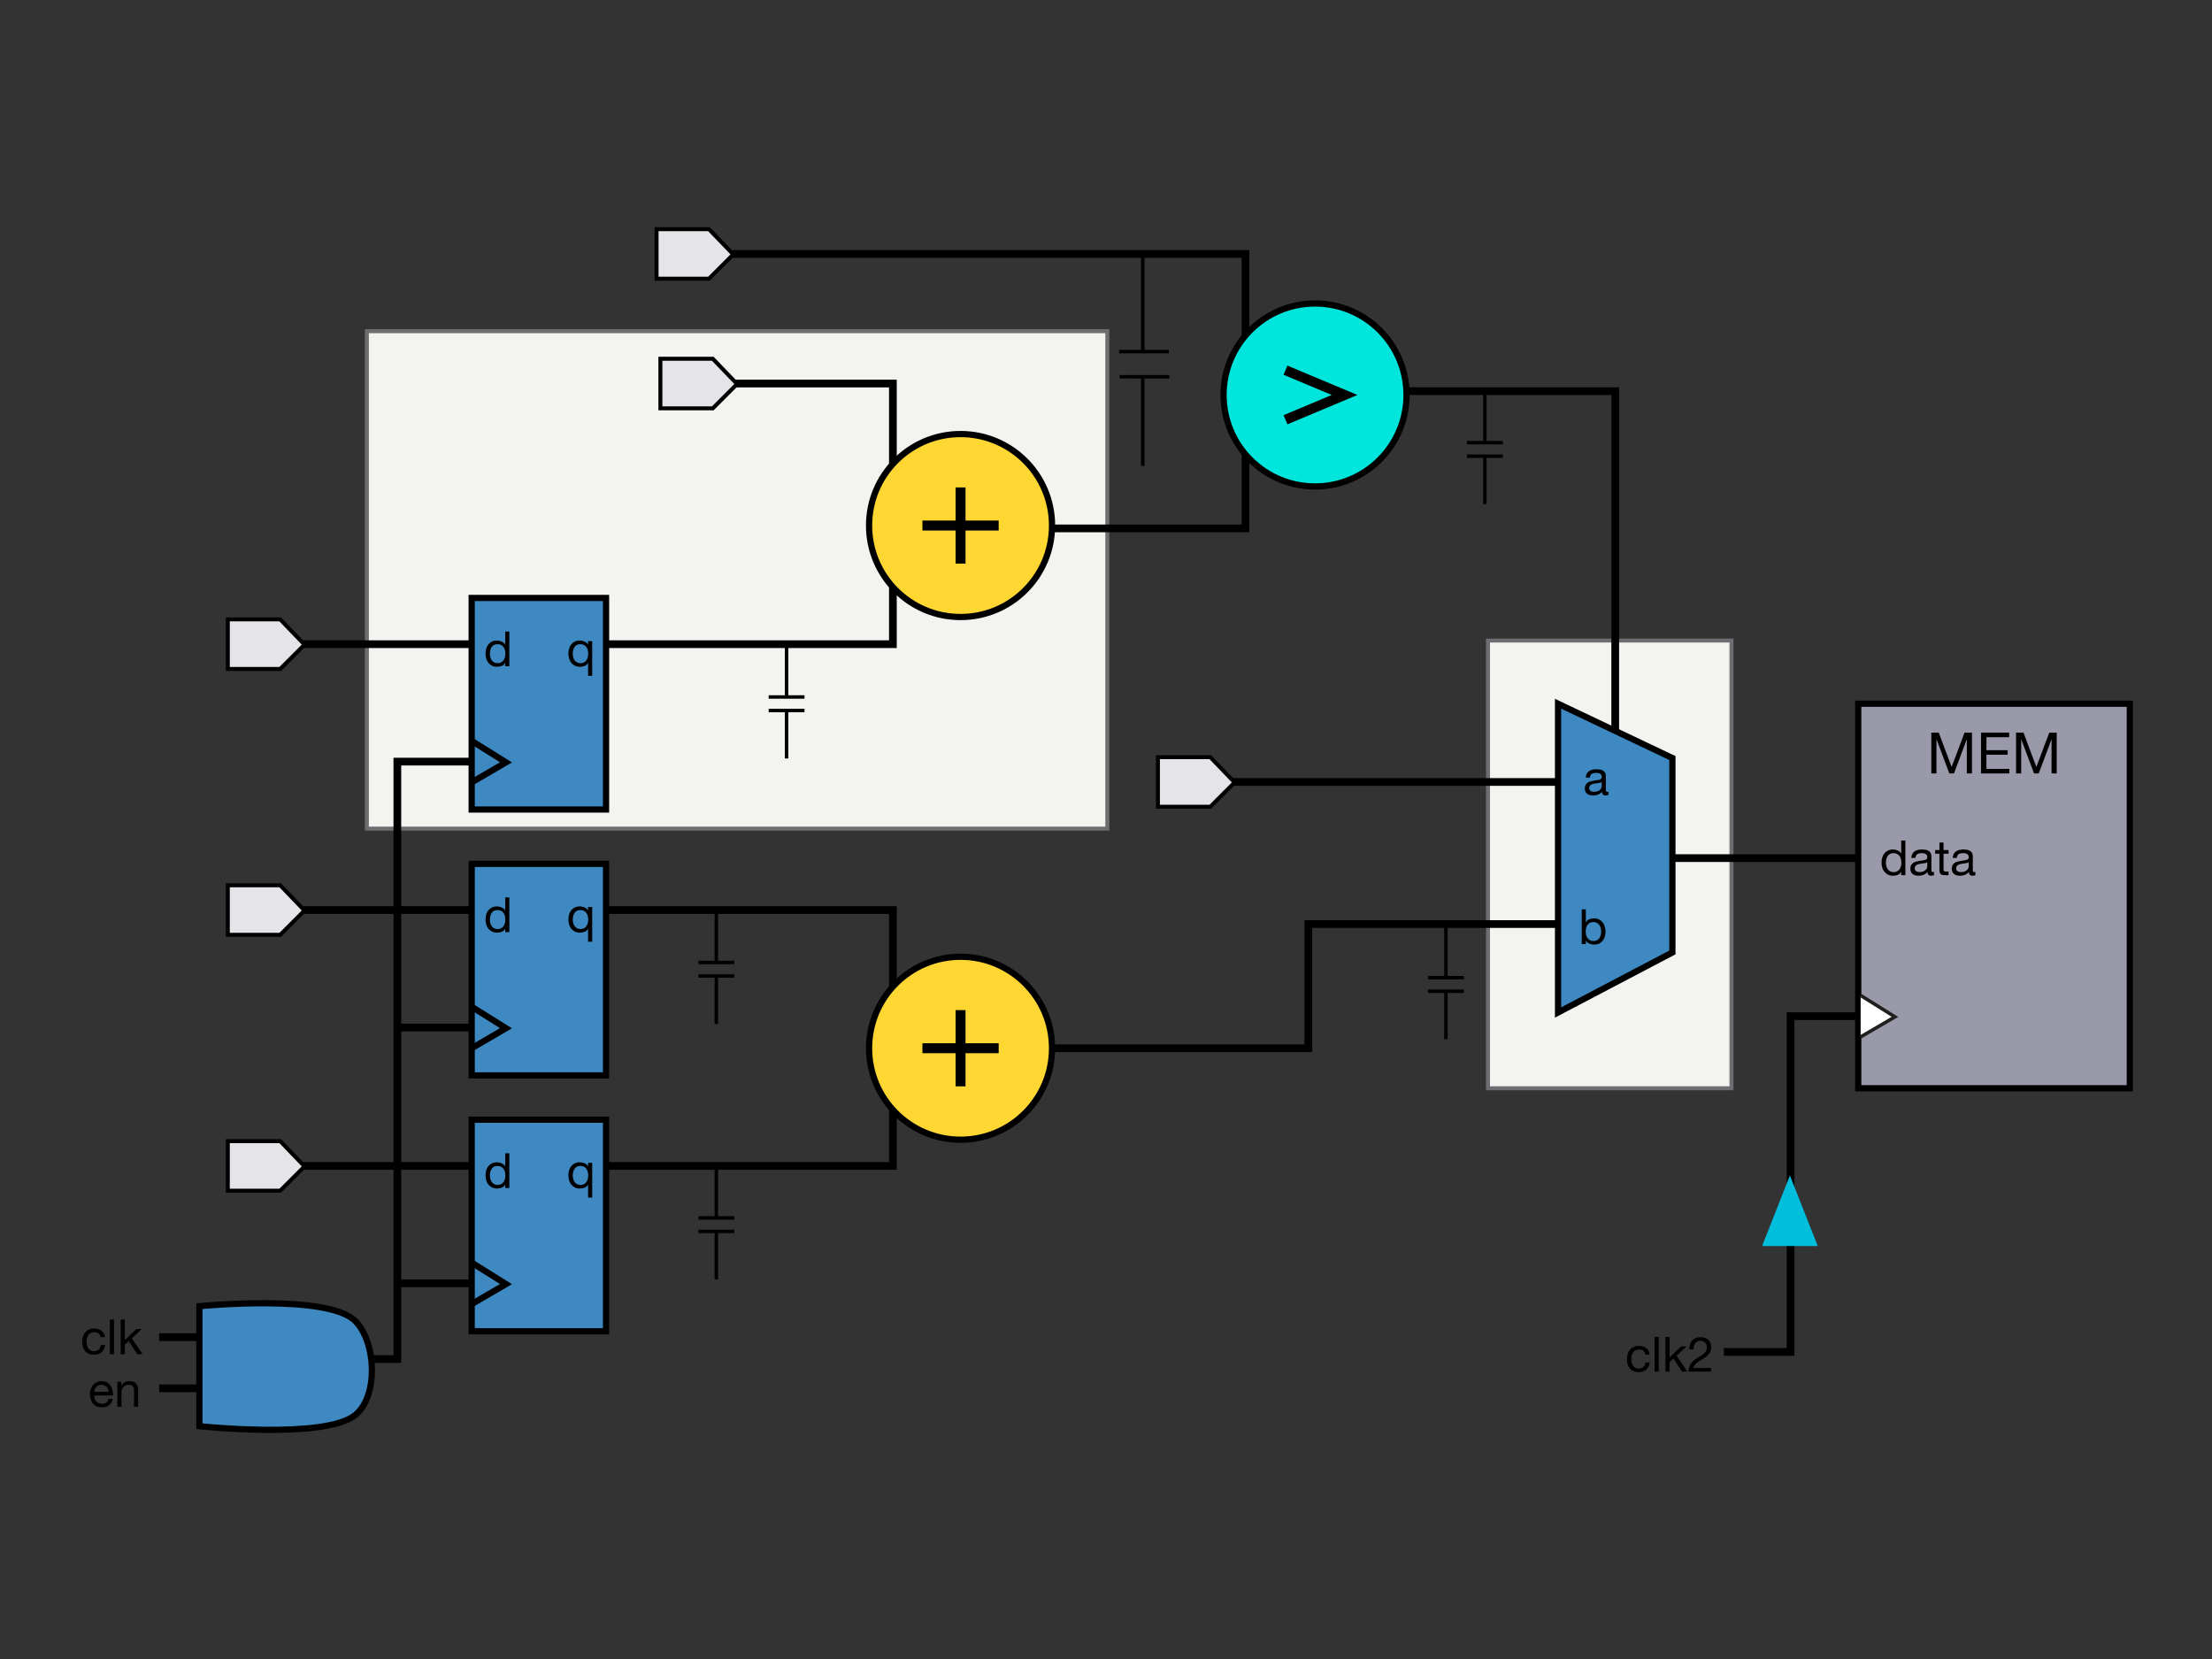 <?xml version="1.0" encoding="utf-8"?>
<svg xmlns="http://www.w3.org/2000/svg" xmlns:graph="http://ns.adobe.com/Graphs/1.0/" xmlns:i="http://ns.adobe.com/AdobeIllustrator/10.0/" xmlns:x="http://ns.adobe.com/Extensibility/1.0/" xmlns:xlink="http://www.w3.org/1999/xlink" version="1.1" id="Layer_1" x="0px" y="0px" viewBox="0 0 640 480" style="enable-background:new 0 0 640 480;">

<rect x="0" y="0" width="640" height="480" fill="#333333" stroke="none"/>

<g>
	<polyline style="fill:none;stroke:#000000;stroke-width:2.232;stroke-miterlimit:10;" points="498.766,391.15 518.066,391.15 518.066,294.004 543.302,294.004"/>
	<rect x="106.15" y="95.824" style="fill:#F3F3F0;stroke:#6D6E71;stroke-width:1.152;stroke-miterlimit:10;" width="214.233" height="143.925"/>
	<rect x="430.525" y="185.326" style="fill:#F3F3F0;stroke:#6D6E71;stroke-width:1.152;stroke-miterlimit:10;" width="70.442" height="129.539"/>
	<g>
		<path d="M28.518,385.816c-0.3-0.254-0.703-0.38-1.209-0.38c-0.431,0-0.792,0.079-1.083,0.239c-0.29,0.159-0.523,0.37-0.696,0.632&#xA;			c-0.174,0.263-0.298,0.565-0.373,0.907c-0.075,0.342-0.112,0.696-0.112,1.061c0,0.338,0.04,0.666,0.12,0.984&#xA;			c0.08,0.32,0.204,0.603,0.372,0.851c0.169,0.249,0.389,0.448,0.661,0.598c0.272,0.15,0.595,0.225,0.97,0.225&#xA;			c0.59,0,1.052-0.154,1.385-0.464s0.537-0.746,0.612-1.308h1.223c-0.131,0.9-0.466,1.594-1.005,2.082&#xA;			c-0.539,0.487-1.273,0.73-2.201,0.73c-0.553,0-1.043-0.089-1.469-0.267c-0.427-0.178-0.783-0.431-1.069-0.759&#xA;			c-0.286-0.328-0.502-0.72-0.647-1.174c-0.145-0.454-0.218-0.953-0.218-1.498c0-0.543,0.07-1.052,0.211-1.525&#xA;			c0.141-0.473,0.353-0.887,0.64-1.237c0.286-0.352,0.644-0.628,1.076-0.83c0.431-0.201,0.933-0.302,1.504-0.302&#xA;			c0.413,0,0.799,0.049,1.16,0.148c0.361,0.099,0.679,0.251,0.956,0.456c0.277,0.207,0.504,0.467,0.682,0.781&#xA;			c0.178,0.314,0.29,0.687,0.337,1.118h-1.237C29.015,386.425,28.818,386.069,28.518,385.816z"/>
		<path d="M32.99,381.781v10.04h-1.195v-10.04H32.99z"/>
		<path d="M36.111,381.781v5.948l3.318-3.179h1.603l-2.883,2.644l3.094,4.626h-1.519l-2.489-3.797l-1.125,1.04v2.756h-1.195v-10.04&#xA;			H36.111z"/>
	</g>
	<g>
		<path d="M31.549,406.579c-0.544,0.414-1.228,0.619-2.053,0.619c-0.582,0-1.085-0.094-1.512-0.281&#xA;			c-0.427-0.187-0.785-0.449-1.076-0.787c-0.291-0.338-0.509-0.741-0.654-1.21c-0.145-0.469-0.227-0.979-0.246-1.532&#xA;			c0-0.553,0.084-1.059,0.253-1.519s0.405-0.858,0.71-1.195c0.305-0.337,0.666-0.6,1.083-0.788s0.874-0.281,1.371-0.281&#xA;			c0.647,0,1.183,0.134,1.61,0.401c0.427,0.267,0.769,0.607,1.027,1.019c0.258,0.413,0.436,0.863,0.534,1.351&#xA;			c0.098,0.487,0.138,0.952,0.12,1.392h-5.442c-0.01,0.319,0.028,0.621,0.112,0.907s0.22,0.539,0.408,0.759&#xA;			c0.187,0.22,0.427,0.396,0.717,0.527c0.29,0.132,0.632,0.197,1.026,0.197c0.506,0,0.921-0.116,1.244-0.351&#xA;			c0.324-0.234,0.537-0.59,0.64-1.069h1.181C32.444,405.553,32.092,406.167,31.549,406.579z M31.26,401.911&#xA;			c-0.108-0.253-0.253-0.471-0.436-0.654c-0.183-0.183-0.399-0.328-0.647-0.436s-0.523-0.162-0.822-0.162&#xA;			c-0.309,0-0.588,0.053-0.837,0.162s-0.462,0.255-0.64,0.443c-0.178,0.187-0.319,0.405-0.422,0.654&#xA;			c-0.103,0.249-0.164,0.513-0.183,0.795h4.176C31.431,402.431,31.368,402.163,31.26,401.911z"/>
		<path d="M35.078,399.773v1.153h0.028c0.497-0.88,1.284-1.322,2.362-1.322c0.478,0,0.876,0.066,1.195,0.197&#xA;			c0.318,0.131,0.576,0.314,0.773,0.548c0.197,0.234,0.335,0.513,0.415,0.836c0.079,0.324,0.119,0.683,0.119,1.076v4.781h-1.195&#xA;			v-4.922c0-0.45-0.131-0.806-0.394-1.069c-0.263-0.263-0.624-0.393-1.083-0.393c-0.366,0-0.682,0.057-0.949,0.168&#xA;			c-0.267,0.113-0.49,0.273-0.668,0.478c-0.179,0.207-0.312,0.448-0.401,0.725c-0.089,0.277-0.133,0.579-0.133,0.907v4.106h-1.195&#xA;			v-7.27H35.078z"/>
	</g>
	<g>
		<path d="M475.461,390.844c-0.3-0.254-0.703-0.38-1.209-0.38c-0.431,0-0.792,0.079-1.082,0.239&#xA;			c-0.291,0.159-0.523,0.37-0.696,0.632c-0.174,0.263-0.297,0.565-0.373,0.907c-0.074,0.342-0.111,0.696-0.111,1.061&#xA;			c0,0.338,0.039,0.666,0.12,0.984c0.079,0.32,0.204,0.603,0.372,0.851c0.17,0.249,0.389,0.448,0.662,0.598&#xA;			c0.272,0.15,0.595,0.225,0.97,0.225c0.59,0,1.052-0.154,1.385-0.464c0.333-0.309,0.537-0.746,0.612-1.308h1.223&#xA;			c-0.131,0.9-0.466,1.594-1.005,2.082c-0.54,0.487-1.273,0.73-2.2,0.73c-0.554,0-1.044-0.089-1.47-0.267&#xA;			c-0.426-0.178-0.783-0.431-1.068-0.759c-0.287-0.328-0.502-0.72-0.648-1.174c-0.145-0.454-0.218-0.953-0.218-1.498&#xA;			c0-0.543,0.071-1.052,0.212-1.525c0.141-0.473,0.354-0.887,0.64-1.238c0.286-0.352,0.645-0.628,1.076-0.83&#xA;			c0.431-0.201,0.932-0.302,1.504-0.302c0.413,0,0.8,0.049,1.16,0.148c0.361,0.099,0.68,0.251,0.956,0.456&#xA;			c0.276,0.207,0.504,0.467,0.682,0.781c0.178,0.314,0.291,0.687,0.338,1.118h-1.238&#xA;			C475.958,391.453,475.761,391.096,475.461,390.844z"/>
		<path d="M479.933,386.808v10.04h-1.195v-10.04H479.933z"/>
		<path d="M483.055,386.808v5.948l3.318-3.179h1.603l-2.882,2.644l3.094,4.626h-1.519l-2.489-3.797l-1.124,1.04v2.756h-1.195v-10.04&#xA;			H483.055z"/>
		<path d="M488.96,389.002c0.132-0.431,0.335-0.805,0.612-1.118c0.276-0.315,0.62-0.561,1.033-0.738&#xA;			c0.413-0.179,0.881-0.268,1.406-0.268c0.431,0,0.837,0.064,1.216,0.191c0.38,0.126,0.71,0.309,0.991,0.548&#xA;			c0.281,0.239,0.503,0.537,0.668,0.893c0.164,0.356,0.246,0.769,0.246,1.237c0,0.441-0.068,0.83-0.204,1.167&#xA;			c-0.136,0.337-0.317,0.64-0.541,0.907c-0.225,0.267-0.483,0.509-0.774,0.724c-0.291,0.216-0.59,0.422-0.9,0.619&#xA;			c-0.309,0.187-0.619,0.373-0.927,0.556c-0.31,0.183-0.593,0.377-0.851,0.583c-0.258,0.207-0.478,0.429-0.661,0.668&#xA;			c-0.183,0.239-0.302,0.513-0.359,0.823h5.118v1.054h-6.51c0.046-0.59,0.153-1.095,0.316-1.511c0.165-0.417,0.373-0.78,0.626-1.09&#xA;			c0.253-0.309,0.539-0.581,0.858-0.815c0.319-0.234,0.652-0.455,0.998-0.662c0.422-0.262,0.792-0.503,1.111-0.724&#xA;			c0.318-0.22,0.583-0.443,0.795-0.667c0.211-0.225,0.37-0.469,0.478-0.732c0.107-0.262,0.162-0.567,0.162-0.914&#xA;			c0-0.271-0.052-0.517-0.155-0.738c-0.103-0.22-0.241-0.41-0.414-0.569c-0.174-0.16-0.377-0.281-0.611-0.366&#xA;			c-0.234-0.085-0.483-0.127-0.746-0.127c-0.347,0-0.645,0.073-0.893,0.218c-0.249,0.145-0.452,0.335-0.612,0.569&#xA;			c-0.159,0.235-0.274,0.499-0.344,0.794c-0.071,0.296-0.101,0.594-0.092,0.893h-1.195&#xA;			C488.777,389.902,488.829,389.433,488.96,389.002z"/>
	</g>
	<g>
		<polygon style="fill:#9999A9;stroke:#000000;stroke-width:1.8;stroke-miterlimit:10;" points="616.221,314.864 537.641,314.864 537.641,278.782 537.641,203.612 616.221,203.612"/>
		<polyline style="fill:#FFFFFF;stroke:#221F1F;stroke-miterlimit:10;" points="538.339,288.007 548.265,294.211 538.339,300.001"/>
	</g>
	<g>
		<path d="M560.943,211.973l3.722,9.926l3.739-9.926h2.15v11.811h-1.49v-9.826h-0.032l-3.69,9.826h-1.339l-3.69-9.826h-0.032v9.826&#xA;			h-1.49v-11.811H560.943z"/>
		<path d="M581.324,211.973v1.323h-6.584v3.755h6.137v1.324h-6.137v4.086h6.634v1.323h-8.205v-11.811H581.324z"/>
		<path d="M585.459,211.973l3.722,9.926l3.738-9.926h2.15v11.811h-1.488v-9.826h-0.034l-3.688,9.826h-1.341l-3.688-9.826h-0.034&#xA;			v9.826h-1.488v-11.811H585.459z"/>
	</g>
	<g>
		<path d="M550.083,253.221v-0.984h-0.028c-0.197,0.403-0.506,0.694-0.928,0.872c-0.422,0.178-0.886,0.267-1.392,0.267&#xA;			c-0.562,0-1.053-0.103-1.47-0.309c-0.417-0.206-0.764-0.483-1.04-0.83s-0.485-0.75-0.625-1.209&#xA;			c-0.141-0.459-0.212-0.947-0.212-1.462c0-0.515,0.068-1.003,0.204-1.462c0.136-0.459,0.342-0.86,0.619-1.202&#xA;			c0.276-0.342,0.623-0.614,1.04-0.815s0.902-0.303,1.456-0.303c0.187,0,0.389,0.019,0.605,0.057&#xA;			c0.215,0.038,0.431,0.101,0.646,0.19c0.216,0.089,0.42,0.206,0.612,0.351c0.192,0.145,0.354,0.326,0.485,0.541h0.028v-3.74h1.195&#xA;			v10.04H550.083z M545.787,250.641c0.089,0.324,0.225,0.612,0.408,0.865c0.183,0.253,0.417,0.455,0.703,0.605&#xA;			s0.62,0.225,1.005,0.225c0.404,0,0.746-0.08,1.028-0.239c0.281-0.16,0.51-0.368,0.688-0.626c0.179-0.258,0.307-0.55,0.387-0.879&#xA;			c0.08-0.328,0.12-0.661,0.12-0.998c0-0.356-0.042-0.7-0.127-1.034c-0.084-0.332-0.218-0.626-0.401-0.879&#xA;			c-0.183-0.253-0.419-0.457-0.71-0.611c-0.29-0.155-0.642-0.232-1.054-0.232c-0.404,0-0.746,0.08-1.027,0.239&#xA;			c-0.282,0.16-0.506,0.371-0.674,0.633c-0.17,0.263-0.291,0.563-0.367,0.9c-0.074,0.338-0.111,0.685-0.111,1.041&#xA;			C545.654,249.987,545.698,250.317,545.787,250.641z"/>
		<path d="M559.561,253.193c-0.207,0.122-0.493,0.183-0.858,0.183c-0.31,0-0.556-0.087-0.738-0.26s-0.275-0.457-0.275-0.851&#xA;			c-0.328,0.393-0.71,0.677-1.145,0.851c-0.436,0.173-0.908,0.26-1.414,0.26c-0.328,0-0.64-0.038-0.935-0.113&#xA;			c-0.295-0.075-0.551-0.192-0.766-0.351c-0.216-0.159-0.387-0.368-0.514-0.626c-0.126-0.258-0.19-0.569-0.19-0.935&#xA;			c0-0.412,0.07-0.75,0.211-1.012c0.141-0.263,0.326-0.476,0.556-0.64c0.229-0.164,0.492-0.288,0.788-0.373&#xA;			c0.295-0.084,0.597-0.155,0.907-0.211c0.328-0.065,0.64-0.115,0.935-0.148c0.296-0.033,0.556-0.08,0.781-0.141&#xA;			c0.225-0.061,0.402-0.15,0.534-0.267c0.132-0.117,0.196-0.288,0.196-0.513c0-0.263-0.048-0.473-0.147-0.633&#xA;			c-0.099-0.159-0.225-0.281-0.38-0.366s-0.328-0.141-0.52-0.169s-0.383-0.042-0.57-0.042c-0.506,0-0.927,0.096-1.265,0.288&#xA;			c-0.338,0.192-0.52,0.555-0.548,1.09h-1.195c0.018-0.45,0.112-0.83,0.281-1.139c0.168-0.309,0.393-0.56,0.674-0.752&#xA;			c0.282-0.192,0.602-0.33,0.964-0.415c0.36-0.084,0.747-0.127,1.16-0.127c0.328,0,0.654,0.024,0.977,0.07&#xA;			c0.323,0.047,0.615,0.143,0.879,0.288c0.262,0.145,0.473,0.348,0.632,0.61c0.159,0.262,0.239,0.603,0.239,1.024v3.733&#xA;			c0,0.281,0.016,0.486,0.049,0.617c0.032,0.131,0.142,0.197,0.33,0.197c0.103,0,0.225-0.019,0.366-0.056V253.193z M557.62,249.467&#xA;			c-0.149,0.112-0.347,0.193-0.591,0.245c-0.244,0.051-0.499,0.093-0.766,0.126c-0.268,0.033-0.537,0.07-0.809,0.112&#xA;			c-0.271,0.042-0.515,0.109-0.731,0.203s-0.392,0.226-0.527,0.399c-0.136,0.173-0.204,0.408-0.204,0.707&#xA;			c0,0.196,0.04,0.361,0.12,0.497c0.079,0.135,0.183,0.245,0.309,0.329c0.127,0.084,0.274,0.145,0.443,0.182&#xA;			c0.169,0.037,0.346,0.056,0.534,0.056c0.394,0,0.732-0.054,1.013-0.161c0.281-0.107,0.51-0.243,0.689-0.406&#xA;			c0.178-0.163,0.309-0.34,0.393-0.532c0.085-0.191,0.127-0.371,0.127-0.539V249.467z"/>
		<path d="M563.779,245.951v1.055h-1.448v4.514c0,0.141,0.011,0.253,0.035,0.338s0.068,0.15,0.134,0.197&#xA;			c0.065,0.047,0.157,0.078,0.274,0.092c0.117,0.014,0.269,0.021,0.457,0.021h0.548v1.055h-0.914c-0.309,0-0.573-0.021-0.795-0.063&#xA;			c-0.22-0.042-0.397-0.12-0.534-0.232c-0.136-0.113-0.237-0.272-0.302-0.478c-0.065-0.206-0.099-0.478-0.099-0.815v-4.626h-1.237&#xA;			v-1.055h1.237v-2.179h1.195v2.179H563.779z"/>
		<path d="M571.541,253.193c-0.206,0.122-0.492,0.183-0.858,0.183c-0.309,0-0.555-0.087-0.738-0.26&#xA;			c-0.183-0.173-0.274-0.457-0.274-0.851c-0.328,0.393-0.711,0.677-1.146,0.851c-0.435,0.173-0.907,0.26-1.413,0.26&#xA;			c-0.329,0-0.64-0.038-0.935-0.113c-0.296-0.075-0.551-0.192-0.767-0.351c-0.216-0.159-0.387-0.368-0.513-0.626&#xA;			c-0.127-0.258-0.191-0.569-0.191-0.935c0-0.412,0.071-0.75,0.212-1.012s0.326-0.476,0.556-0.64&#xA;			c0.229-0.164,0.491-0.288,0.787-0.373c0.296-0.084,0.598-0.155,0.907-0.211c0.328-0.065,0.64-0.115,0.935-0.148&#xA;			c0.296-0.033,0.556-0.08,0.781-0.141c0.225-0.061,0.403-0.15,0.534-0.267c0.132-0.117,0.197-0.288,0.197-0.513&#xA;			c0-0.263-0.049-0.473-0.147-0.633c-0.099-0.159-0.225-0.281-0.38-0.366c-0.155-0.084-0.329-0.141-0.521-0.169&#xA;			s-0.382-0.042-0.569-0.042c-0.506,0-0.928,0.096-1.265,0.288c-0.338,0.192-0.52,0.555-0.549,1.09h-1.195&#xA;			c0.019-0.45,0.112-0.83,0.281-1.139s0.393-0.56,0.674-0.752c0.282-0.192,0.603-0.33,0.964-0.415&#xA;			c0.361-0.084,0.747-0.127,1.16-0.127c0.329,0,0.654,0.024,0.977,0.07c0.324,0.047,0.616,0.143,0.879,0.288&#xA;			c0.263,0.145,0.473,0.348,0.632,0.61c0.16,0.262,0.239,0.603,0.239,1.024v3.733c0,0.281,0.016,0.486,0.05,0.617&#xA;			c0.032,0.131,0.142,0.197,0.33,0.197c0.103,0,0.225-0.019,0.366-0.056V253.193z M569.6,249.467&#xA;			c-0.149,0.112-0.347,0.193-0.59,0.245c-0.244,0.051-0.499,0.093-0.767,0.126c-0.267,0.033-0.537,0.07-0.809,0.112&#xA;			c-0.272,0.042-0.515,0.109-0.732,0.203c-0.215,0.093-0.391,0.226-0.527,0.399c-0.136,0.173-0.204,0.408-0.204,0.707&#xA;			c0,0.196,0.039,0.361,0.12,0.497c0.079,0.135,0.183,0.245,0.309,0.329c0.127,0.084,0.275,0.145,0.443,0.182&#xA;			c0.17,0.037,0.347,0.056,0.535,0.056c0.394,0,0.732-0.054,1.013-0.161c0.281-0.107,0.51-0.243,0.688-0.406&#xA;			c0.179-0.163,0.31-0.34,0.394-0.532c0.084-0.191,0.126-0.371,0.126-0.539V249.467z"/>
	</g>
	<polyline style="fill:none;stroke:#000000;stroke-width:2.232;stroke-miterlimit:10;" points="212.019,73.473 360.355,73.473 360.355,152.88 304.387,152.88"/>
	<polyline style="fill:none;stroke:#000000;stroke-width:2.232;stroke-miterlimit:10;" points="406.676,113.177 467.334,113.177 467.334,226.247 356.495,226.247"/>
	<polyline style="fill:none;stroke:#000000;stroke-width:2.232;stroke-miterlimit:10;" points="538.339,248.278 482.835,248.278 482.835,267.356 378.553,267.356 378.553,303.285 &#xA;		301.352,303.285"/>
	<polyline style="fill:none;stroke:#000000;stroke-width:2.232;stroke-miterlimit:10;" points="86.771,263.306 258.34,263.306 258.34,337.337 86.771,337.337"/>
	<polyline style="fill:none;stroke:#000000;stroke-width:2.232;stroke-miterlimit:10;" points="136.473,220.362 114.967,220.362 114.967,393.206 102.768,393.206"/>
	<line style="fill:none;stroke:#000000;stroke-width:2.232;stroke-miterlimit:10;" x1="136.473" y1="297.288" x2="114.967" y2="297.288"/>
	<line style="fill:none;stroke:#000000;stroke-width:2.232;stroke-miterlimit:10;" x1="136.473" y1="371.319" x2="114.967" y2="371.319"/>
	<polyline style="fill:none;stroke:#000000;stroke-width:2.232;stroke-miterlimit:10;" points="86.771,186.381 258.34,186.381 258.34,110.971 212.019,110.971"/>
	<line style="fill:none;stroke:#000000;stroke-width:2.232;stroke-miterlimit:10;" x1="46.037" y1="386.878" x2="57.688" y2="386.878"/>
	<line style="fill:none;stroke:#000000;stroke-width:2.232;stroke-miterlimit:10;" x1="46.037" y1="401.686" x2="57.688" y2="401.686"/>
	<polygon style="fill:#3E89C1;stroke:#000000;stroke-width:1.8;stroke-miterlimit:10;" points="483.877,219.328 450.791,203.612 450.791,292.945 483.877,275.574"/>
	<g>
		<path d="M465.369,229.973c-0.206,0.122-0.492,0.183-0.858,0.183c-0.309,0-0.555-0.086-0.738-0.26&#xA;			c-0.183-0.173-0.274-0.457-0.274-0.85c-0.328,0.393-0.711,0.677-1.146,0.85c-0.435,0.174-0.907,0.26-1.413,0.26&#xA;			c-0.329,0-0.64-0.037-0.935-0.112c-0.296-0.075-0.551-0.191-0.767-0.351c-0.216-0.159-0.387-0.368-0.513-0.625&#xA;			c-0.127-0.258-0.191-0.57-0.191-0.935c0-0.413,0.071-0.75,0.212-1.013c0.141-0.262,0.326-0.475,0.556-0.64&#xA;			c0.229-0.163,0.491-0.288,0.787-0.372c0.296-0.085,0.598-0.154,0.907-0.211c0.328-0.065,0.64-0.115,0.935-0.148&#xA;			c0.296-0.033,0.556-0.08,0.781-0.141c0.225-0.061,0.403-0.149,0.534-0.267c0.132-0.116,0.197-0.288,0.197-0.513&#xA;			c0-0.263-0.049-0.473-0.147-0.632c-0.099-0.16-0.225-0.281-0.38-0.366c-0.155-0.085-0.329-0.141-0.521-0.169&#xA;			c-0.192-0.028-0.382-0.042-0.569-0.042c-0.506,0-0.928,0.096-1.265,0.288c-0.338,0.192-0.52,0.556-0.549,1.09h-1.195&#xA;			c0.019-0.451,0.112-0.83,0.281-1.139c0.169-0.31,0.393-0.561,0.674-0.753c0.282-0.192,0.603-0.33,0.964-0.414&#xA;			c0.361-0.085,0.747-0.127,1.16-0.127c0.329,0,0.653,0.024,0.977,0.07c0.324,0.047,0.616,0.143,0.879,0.288&#xA;			c0.263,0.145,0.473,0.347,0.632,0.61c0.16,0.262,0.239,0.603,0.239,1.023v3.733c0,0.28,0.016,0.486,0.05,0.617&#xA;			c0.032,0.131,0.142,0.196,0.33,0.196c0.103,0,0.225-0.019,0.366-0.056V229.973z M463.428,226.247&#xA;			c-0.149,0.112-0.347,0.193-0.59,0.245c-0.244,0.052-0.499,0.094-0.767,0.126c-0.267,0.032-0.537,0.07-0.809,0.112&#xA;			c-0.272,0.042-0.515,0.109-0.732,0.203c-0.215,0.094-0.391,0.226-0.527,0.399c-0.136,0.173-0.204,0.408-0.204,0.706&#xA;			c0,0.196,0.039,0.362,0.12,0.498c0.079,0.135,0.183,0.244,0.309,0.328c0.127,0.084,0.275,0.145,0.443,0.183&#xA;			c0.17,0.037,0.347,0.056,0.535,0.056c0.394,0,0.732-0.054,1.013-0.161c0.281-0.107,0.51-0.242,0.688-0.406&#xA;			c0.179-0.163,0.31-0.341,0.394-0.532s0.126-0.371,0.126-0.539V226.247z"/>
	</g>
	<g>
		<path d="M458.833,263.109v3.755h0.028c0.197-0.403,0.506-0.696,0.928-0.879s0.885-0.275,1.392-0.275&#xA;			c0.562,0,1.053,0.103,1.469,0.309c0.418,0.207,0.764,0.485,1.04,0.837c0.277,0.351,0.485,0.757,0.626,1.216&#xA;			c0.141,0.46,0.211,0.947,0.211,1.462c0,0.516-0.068,1.003-0.204,1.463c-0.137,0.46-0.342,0.86-0.619,1.202&#xA;			c-0.277,0.342-0.624,0.611-1.04,0.809c-0.418,0.197-0.902,0.296-1.456,0.296c-0.178,0-0.377-0.019-0.598-0.057&#xA;			c-0.221-0.037-0.439-0.099-0.653-0.183c-0.216-0.085-0.42-0.2-0.612-0.345c-0.192-0.145-0.354-0.326-0.485-0.541h-0.028v0.97&#xA;			h-1.195v-10.04H458.833z M463.129,268.46c-0.089-0.324-0.225-0.612-0.408-0.865c-0.183-0.253-0.417-0.455-0.703-0.604&#xA;			c-0.286-0.15-0.621-0.225-1.006-0.225c-0.403,0-0.745,0.08-1.027,0.239c-0.281,0.159-0.51,0.368-0.689,0.626&#xA;			c-0.178,0.258-0.307,0.551-0.386,0.879c-0.08,0.328-0.12,0.661-0.12,0.998c0,0.356,0.042,0.7,0.126,1.033&#xA;			c0.085,0.333,0.218,0.626,0.401,0.879c0.183,0.253,0.419,0.457,0.71,0.611c0.29,0.155,0.641,0.233,1.054,0.233&#xA;			c0.413,0,0.757-0.08,1.034-0.239c0.276-0.16,0.499-0.371,0.668-0.633c0.169-0.263,0.29-0.562,0.365-0.9&#xA;			c0.075-0.338,0.113-0.684,0.113-1.04C463.263,269.114,463.218,268.783,463.129,268.46z"/>
	</g>
	<g>
		<polygon style="fill:#3E89C1;stroke:#000000;stroke-width:1.8;stroke-miterlimit:10;" points="175.349,234.217 136.473,234.217 136.473,214.365 136.473,173.007 175.349,173.007"/>
		<polyline style="fill:none;stroke:#000000;stroke-width:1.8;stroke-miterlimit:10;" points="136.473,214.365 146.398,220.569 136.473,226.359"/>
		<g>
			<path d="M146.173,192.764v-0.984h-0.028c-0.197,0.403-0.506,0.694-0.928,0.872c-0.422,0.178-0.886,0.267-1.392,0.267&#xA;				c-0.563,0-1.053-0.103-1.47-0.309c-0.417-0.206-0.764-0.483-1.04-0.83c-0.277-0.347-0.485-0.75-0.626-1.209&#xA;				c-0.141-0.459-0.211-0.947-0.211-1.462c0-0.515,0.068-1.003,0.204-1.462c0.136-0.459,0.342-0.86,0.619-1.202&#xA;				c0.276-0.342,0.623-0.614,1.04-0.815c0.417-0.202,0.902-0.303,1.456-0.303c0.187,0,0.389,0.019,0.605,0.057&#xA;				c0.216,0.038,0.431,0.101,0.647,0.19c0.215,0.089,0.419,0.206,0.611,0.351c0.192,0.145,0.354,0.326,0.485,0.541h0.028v-3.74&#xA;				h1.195v10.04H146.173z M141.878,190.184c0.089,0.324,0.225,0.612,0.408,0.865c0.183,0.253,0.417,0.455,0.703,0.605&#xA;				s0.621,0.225,1.005,0.225c0.403,0,0.746-0.08,1.027-0.239c0.281-0.16,0.511-0.368,0.689-0.626&#xA;				c0.178-0.258,0.307-0.55,0.387-0.879c0.08-0.328,0.12-0.661,0.12-0.998c0-0.356-0.042-0.7-0.126-1.034&#xA;				c-0.084-0.332-0.218-0.626-0.401-0.879c-0.183-0.253-0.42-0.457-0.71-0.611c-0.29-0.155-0.642-0.232-1.055-0.232&#xA;				c-0.403,0-0.745,0.08-1.026,0.239c-0.282,0.16-0.506,0.371-0.675,0.633c-0.169,0.263-0.291,0.563-0.366,0.9&#xA;				c-0.075,0.338-0.112,0.685-0.112,1.041C141.744,189.53,141.788,189.86,141.878,190.184z"/>
			<path d="M170.148,195.535v-3.755h-0.028c-0.197,0.403-0.506,0.694-0.928,0.872c-0.422,0.178-0.886,0.267-1.392,0.267&#xA;				c-0.563,0-1.053-0.103-1.47-0.309c-0.417-0.206-0.764-0.483-1.04-0.83c-0.277-0.347-0.485-0.75-0.626-1.209&#xA;				c-0.141-0.459-0.211-0.947-0.211-1.462c0-0.515,0.068-1.003,0.204-1.462c0.136-0.459,0.342-0.86,0.619-1.202&#xA;				c0.276-0.342,0.623-0.614,1.04-0.815c0.417-0.202,0.902-0.303,1.456-0.303c0.187,0,0.389,0.019,0.605,0.057&#xA;				c0.216,0.038,0.431,0.101,0.647,0.19c0.215,0.089,0.419,0.206,0.611,0.351c0.192,0.145,0.354,0.326,0.485,0.541h0.028v-0.97&#xA;				h1.195v10.04H170.148z M165.852,190.184c0.089,0.324,0.225,0.612,0.408,0.865c0.183,0.253,0.417,0.455,0.703,0.605&#xA;				s0.621,0.225,1.005,0.225c0.403,0,0.746-0.08,1.027-0.239c0.281-0.16,0.511-0.368,0.689-0.626&#xA;				c0.178-0.258,0.307-0.55,0.387-0.879c0.08-0.328,0.12-0.661,0.12-0.998c0-0.356-0.042-0.7-0.126-1.034&#xA;				c-0.084-0.332-0.218-0.626-0.401-0.879c-0.183-0.253-0.42-0.457-0.71-0.611c-0.29-0.155-0.642-0.232-1.055-0.232&#xA;				c-0.403,0-0.745,0.08-1.026,0.239c-0.281,0.16-0.506,0.371-0.675,0.633c-0.169,0.263-0.291,0.563-0.366,0.9&#xA;				c-0.075,0.338-0.112,0.685-0.112,1.041C165.719,189.53,165.763,189.86,165.852,190.184z"/>
		</g>
	</g>
	<g>
		<polygon style="fill:#3E89C1;stroke:#000000;stroke-width:1.8;stroke-miterlimit:10;" points="175.349,311.143 136.473,311.143 136.473,291.291 136.473,249.933 175.349,249.933"/>
		<polyline style="fill:none;stroke:#000000;stroke-width:1.8;stroke-miterlimit:10;" points="136.473,291.291 146.398,297.495 136.473,303.285"/>
		<g>
			<path d="M146.173,269.69v-0.984h-0.028c-0.197,0.403-0.506,0.694-0.928,0.872c-0.422,0.178-0.886,0.267-1.392,0.267&#xA;				c-0.563,0-1.053-0.103-1.47-0.309c-0.417-0.206-0.764-0.483-1.04-0.83c-0.277-0.347-0.485-0.75-0.626-1.209&#xA;				c-0.141-0.459-0.211-0.947-0.211-1.462c0-0.515,0.068-1.003,0.204-1.462c0.136-0.459,0.342-0.86,0.619-1.202&#xA;				c0.276-0.342,0.623-0.614,1.04-0.815c0.417-0.202,0.902-0.303,1.456-0.303c0.187,0,0.389,0.019,0.605,0.057&#xA;				c0.216,0.038,0.431,0.101,0.647,0.19c0.215,0.089,0.419,0.206,0.611,0.351c0.192,0.145,0.354,0.326,0.485,0.541h0.028v-3.74&#xA;				h1.195v10.04H146.173z M141.878,267.11c0.089,0.324,0.225,0.612,0.408,0.865c0.183,0.253,0.417,0.455,0.703,0.605&#xA;				s0.621,0.225,1.005,0.225c0.403,0,0.746-0.08,1.027-0.239c0.281-0.16,0.511-0.368,0.689-0.626&#xA;				c0.178-0.258,0.307-0.55,0.387-0.879c0.08-0.328,0.12-0.661,0.12-0.998c0-0.356-0.042-0.7-0.126-1.034&#xA;				c-0.084-0.332-0.218-0.626-0.401-0.879c-0.183-0.253-0.42-0.457-0.71-0.611c-0.29-0.155-0.642-0.232-1.055-0.232&#xA;				c-0.403,0-0.745,0.08-1.026,0.239c-0.282,0.16-0.506,0.371-0.675,0.633c-0.169,0.263-0.291,0.563-0.366,0.9&#xA;				c-0.075,0.338-0.112,0.685-0.112,1.041C141.744,266.456,141.788,266.786,141.878,267.11z"/>
			<path d="M170.148,272.461v-3.755h-0.028c-0.197,0.403-0.506,0.694-0.928,0.872c-0.422,0.178-0.886,0.267-1.392,0.267&#xA;				c-0.563,0-1.053-0.103-1.47-0.309c-0.417-0.206-0.764-0.483-1.04-0.83c-0.277-0.347-0.485-0.75-0.626-1.209&#xA;				c-0.141-0.459-0.211-0.947-0.211-1.462c0-0.515,0.068-1.003,0.204-1.462c0.136-0.459,0.342-0.86,0.619-1.202&#xA;				c0.276-0.342,0.623-0.614,1.04-0.815c0.417-0.202,0.902-0.303,1.456-0.303c0.187,0,0.389,0.019,0.605,0.057&#xA;				c0.216,0.038,0.431,0.101,0.647,0.19c0.215,0.089,0.419,0.206,0.611,0.351c0.192,0.145,0.354,0.326,0.485,0.541h0.028v-0.97&#xA;				h1.195v10.04H170.148z M165.852,267.11c0.089,0.324,0.225,0.612,0.408,0.865c0.183,0.253,0.417,0.455,0.703,0.605&#xA;				s0.621,0.225,1.005,0.225c0.403,0,0.746-0.08,1.027-0.239c0.281-0.16,0.511-0.368,0.689-0.626&#xA;				c0.178-0.258,0.307-0.55,0.387-0.879c0.08-0.328,0.12-0.661,0.12-0.998c0-0.356-0.042-0.7-0.126-1.034&#xA;				c-0.084-0.332-0.218-0.626-0.401-0.879c-0.183-0.253-0.42-0.457-0.71-0.611c-0.29-0.155-0.642-0.232-1.055-0.232&#xA;				c-0.403,0-0.745,0.08-1.026,0.239c-0.281,0.16-0.506,0.371-0.675,0.633c-0.169,0.263-0.291,0.563-0.366,0.9&#xA;				c-0.075,0.338-0.112,0.685-0.112,1.041C165.719,266.456,165.763,266.786,165.852,267.11z"/>
		</g>
	</g>
	<g>
		<polygon style="fill:#3E89C1;stroke:#000000;stroke-width:1.8;stroke-miterlimit:10;" points="175.349,385.174 136.473,385.174 136.473,365.322 136.473,323.964 175.349,323.964"/>
		<polyline style="fill:none;stroke:#000000;stroke-width:1.8;stroke-miterlimit:10;" points="136.473,365.322 146.398,371.526 136.473,377.316"/>
		<g>
			<path d="M146.173,343.721v-0.984h-0.028c-0.197,0.403-0.506,0.694-0.928,0.872c-0.422,0.178-0.886,0.267-1.392,0.267&#xA;				c-0.563,0-1.053-0.103-1.47-0.309c-0.417-0.206-0.764-0.483-1.04-0.83c-0.277-0.347-0.485-0.75-0.626-1.209&#xA;				c-0.141-0.459-0.211-0.947-0.211-1.462c0-0.515,0.068-1.003,0.204-1.462c0.136-0.459,0.342-0.86,0.619-1.202&#xA;				c0.276-0.342,0.623-0.614,1.04-0.815c0.417-0.202,0.902-0.302,1.456-0.302c0.187,0,0.389,0.019,0.605,0.057&#xA;				c0.216,0.038,0.431,0.101,0.647,0.19c0.215,0.089,0.419,0.206,0.611,0.351c0.192,0.145,0.354,0.326,0.485,0.541h0.028v-3.74&#xA;				h1.195v10.04H146.173z M141.878,341.141c0.089,0.324,0.225,0.612,0.408,0.865c0.183,0.253,0.417,0.455,0.703,0.605&#xA;				s0.621,0.225,1.005,0.225c0.403,0,0.746-0.08,1.027-0.239c0.281-0.16,0.511-0.368,0.689-0.626&#xA;				c0.178-0.258,0.307-0.55,0.387-0.879c0.08-0.328,0.12-0.661,0.12-0.998c0-0.356-0.042-0.7-0.126-1.034&#xA;				c-0.084-0.332-0.218-0.626-0.401-0.879c-0.183-0.253-0.42-0.457-0.71-0.611c-0.29-0.155-0.642-0.232-1.055-0.232&#xA;				c-0.403,0-0.745,0.08-1.026,0.239c-0.282,0.16-0.506,0.371-0.675,0.633c-0.169,0.263-0.291,0.563-0.366,0.9&#xA;				c-0.075,0.338-0.112,0.685-0.112,1.041C141.744,340.487,141.788,340.817,141.878,341.141z"/>
			<path d="M170.148,346.491v-3.755h-0.028c-0.197,0.403-0.506,0.694-0.928,0.872c-0.422,0.178-0.886,0.267-1.392,0.267&#xA;				c-0.563,0-1.053-0.103-1.47-0.309c-0.417-0.206-0.764-0.483-1.04-0.83c-0.277-0.347-0.485-0.75-0.626-1.209&#xA;				c-0.141-0.459-0.211-0.947-0.211-1.462c0-0.515,0.068-1.003,0.204-1.462c0.136-0.459,0.342-0.86,0.619-1.202&#xA;				c0.276-0.342,0.623-0.614,1.04-0.815c0.417-0.202,0.902-0.302,1.456-0.302c0.187,0,0.389,0.019,0.605,0.057&#xA;				c0.216,0.038,0.431,0.101,0.647,0.19c0.215,0.089,0.419,0.206,0.611,0.351c0.192,0.145,0.354,0.326,0.485,0.541h0.028v-0.97&#xA;				h1.195v10.04H170.148z M165.852,341.141c0.089,0.324,0.225,0.612,0.408,0.865c0.183,0.253,0.417,0.455,0.703,0.605&#xA;				s0.621,0.225,1.005,0.225c0.403,0,0.746-0.08,1.027-0.239c0.281-0.16,0.511-0.368,0.689-0.626&#xA;				c0.178-0.258,0.307-0.55,0.387-0.879c0.08-0.328,0.12-0.661,0.12-0.998c0-0.356-0.042-0.7-0.126-1.034&#xA;				c-0.084-0.332-0.218-0.626-0.401-0.879c-0.183-0.253-0.42-0.457-0.71-0.611c-0.29-0.155-0.642-0.232-1.055-0.232&#xA;				c-0.403,0-0.745,0.08-1.026,0.239c-0.281,0.16-0.506,0.371-0.675,0.633c-0.169,0.263-0.291,0.563-0.366,0.9&#xA;				c-0.075,0.338-0.112,0.685-0.112,1.041C165.719,340.487,165.763,340.817,165.852,341.141z"/>
		</g>
	</g>
	<g>
		<circle style="fill:#FFD732;stroke:#000000;stroke-width:1.8;stroke-miterlimit:10;" cx="277.918" cy="152.052" r="26.469"/>
		<g>
			<line style="fill:none;stroke:#000000;stroke-width:2.88;stroke-miterlimit:10;" x1="277.918" y1="141.023" x2="277.918" y2="163.081"/>
			<line style="fill:none;stroke:#000000;stroke-width:2.88;stroke-miterlimit:10;" x1="266.889" y1="152.052" x2="288.947" y2="152.052"/>
		</g>
	</g>
	<g>
		<circle style="fill:#FFD732;stroke:#000000;stroke-width:1.8;stroke-miterlimit:10;" cx="277.918" cy="303.285" r="26.469"/>
		<g>
			<line style="fill:none;stroke:#000000;stroke-width:2.88;stroke-miterlimit:10;" x1="277.918" y1="292.256" x2="277.918" y2="314.313"/>
			<line style="fill:none;stroke:#000000;stroke-width:2.88;stroke-miterlimit:10;" x1="266.889" y1="303.285" x2="288.947" y2="303.285"/>
		</g>
	</g>
	<g>
		<circle style="fill:#00E6DC;stroke:#000000;stroke-width:1.8;stroke-miterlimit:10;" cx="380.481" cy="114.277" r="26.469"/>
		<polyline style="fill:none;stroke:#000000;stroke-width:2.88;stroke-miterlimit:10;" points="371.934,107.108 389.028,114.277 371.934,121.446"/>
	</g>
	<polygon style="fill:#E5E5E9;stroke:#000000;stroke-width:1.152;stroke-miterlimit:10;" points="189.962,66.305 189.962,80.642 205.126,80.642 212.157,73.611 205.126,66.305"/>
	<polygon style="fill:#E5E5E9;stroke:#000000;stroke-width:1.152;stroke-miterlimit:10;" points="191.071,103.802 191.071,118.14 206.236,118.14 213.267,111.109 206.236,103.802"/>
	<polygon style="fill:#E5E5E9;stroke:#000000;stroke-width:1.152;stroke-miterlimit:10;" points="335.024,219.078 335.024,233.415 350.188,233.415 357.219,226.384 350.188,219.078"/>
	<polygon style="fill:#E5E5E9;stroke:#000000;stroke-width:1.152;stroke-miterlimit:10;" points="65.914,256.138 65.914,270.475 81.078,270.475 88.109,263.444 81.078,256.138"/>
	<polygon style="fill:#E5E5E9;stroke:#000000;stroke-width:1.152;stroke-miterlimit:10;" points="65.914,179.212 65.914,193.549 81.078,193.549 88.109,186.518 81.078,179.212"/>
	<polygon style="fill:#E5E5E9;stroke:#000000;stroke-width:1.152;stroke-miterlimit:10;" points="65.914,330.169 65.914,344.506 81.078,344.506 88.109,337.475 81.078,330.169"/>
	<path style="fill:#3E89C1;stroke:#000000;stroke-width:1.8;stroke-miterlimit:10;" d="M102.768,409.429c-8.766,7.083-45.08,3.209-45.08,3.209V377.92c0,0,37.111-3.691,45.08,4.278&#xA;		C108.905,388.336,109.519,403.974,102.768,409.429z"/>
	<g>
		<line style="fill:none;stroke:#000000;stroke-miterlimit:8;" x1="330.632" y1="74.479" x2="330.632" y2="101.717"/>
		<line style="fill:none;stroke:#000000;stroke-miterlimit:8;" x1="323.789" y1="101.724" x2="338.179" y2="101.725"/>
		<line style="fill:none;stroke:#000000;stroke-miterlimit:8;" x1="323.925" y1="109.008" x2="338.315" y2="109.009"/>
		<line style="fill:none;stroke:#000000;stroke-miterlimit:8;" x1="330.632" y1="109.008" x2="330.632" y2="134.793"/>
	</g>
	<g>
		<g>
			<line style="fill:none;stroke:#000000;stroke-miterlimit:8;" x1="418.358" y1="268.216" x2="418.358" y2="282.647"/>
			<line style="fill:none;stroke:#000000;stroke-miterlimit:8;" x1="413.173" y1="282.872" x2="423.543" y2="282.872"/>
			<line style="fill:none;stroke:#000000;stroke-miterlimit:8;" x1="413.173" y1="286.791" x2="423.543" y2="286.791"/>
			<line style="fill:none;stroke:#000000;stroke-miterlimit:8;" x1="418.358" y1="286.791" x2="418.358" y2="300.661"/>
		</g>
	</g>
	<g>
		<g>
			<line style="fill:none;stroke:#000000;stroke-miterlimit:8;" x1="207.26" y1="263.817" x2="207.261" y2="278.247"/>
			<line style="fill:none;stroke:#000000;stroke-miterlimit:8;" x1="202.075" y1="278.473" x2="212.446" y2="278.473"/>
			<line style="fill:none;stroke:#000000;stroke-miterlimit:8;" x1="202.075" y1="282.391" x2="212.446" y2="282.391"/>
			<line style="fill:none;stroke:#000000;stroke-miterlimit:8;" x1="207.26" y1="282.391" x2="207.261" y2="296.262"/>
		</g>
	</g>
	<g>
		<g>
			<line style="fill:none;stroke:#000000;stroke-miterlimit:8;" x1="227.582" y1="187.003" x2="227.582" y2="201.433"/>
			<line style="fill:none;stroke:#000000;stroke-miterlimit:8;" x1="222.397" y1="201.659" x2="232.768" y2="201.659"/>
			<line style="fill:none;stroke:#000000;stroke-miterlimit:8;" x1="222.397" y1="205.577" x2="232.768" y2="205.578"/>
			<line style="fill:none;stroke:#000000;stroke-miterlimit:8;" x1="227.582" y1="205.577" x2="227.582" y2="219.448"/>
		</g>
	</g>
	<g>
		<g>
			<line style="fill:none;stroke:#000000;stroke-miterlimit:8;" x1="207.26" y1="337.716" x2="207.261" y2="352.147"/>
			<line style="fill:none;stroke:#000000;stroke-miterlimit:8;" x1="202.075" y1="352.373" x2="212.446" y2="352.373"/>
			<line style="fill:none;stroke:#000000;stroke-miterlimit:8;" x1="202.075" y1="356.291" x2="212.446" y2="356.291"/>
			<line style="fill:none;stroke:#000000;stroke-miterlimit:8;" x1="207.26" y1="356.291" x2="207.261" y2="370.162"/>
		</g>
	</g>
	<g>
		<g>
			<line style="fill:none;stroke:#000000;stroke-miterlimit:8;" x1="429.62" y1="113.412" x2="429.62" y2="127.842"/>
			<line style="fill:none;stroke:#000000;stroke-miterlimit:8;" x1="424.435" y1="128.068" x2="434.805" y2="128.068"/>
			<line style="fill:none;stroke:#000000;stroke-miterlimit:8;" x1="424.435" y1="131.987" x2="434.805" y2="131.987"/>
			<line style="fill:none;stroke:#000000;stroke-miterlimit:8;" x1="429.62" y1="131.987" x2="429.62" y2="145.857"/>
		</g>
	</g>
	<g>
		<polygon style="fill-rule:evenodd;clip-rule:evenodd;fill:#00BEDC;" points="509.826,360.519 517.879,340.089 525.932,360.519"/>
	</g>
</g>
<g>
</g>
<g>
</g>
<g>
</g>
<g>
</g>
<g>
</g>
<g>
</g>
<g>
</g>
<g>
</g>
<g>
</g>
<g>
</g>
<g>
</g>
<g>
</g>
<g>
</g>
<g>
</g>
<g>
</g>
</svg>